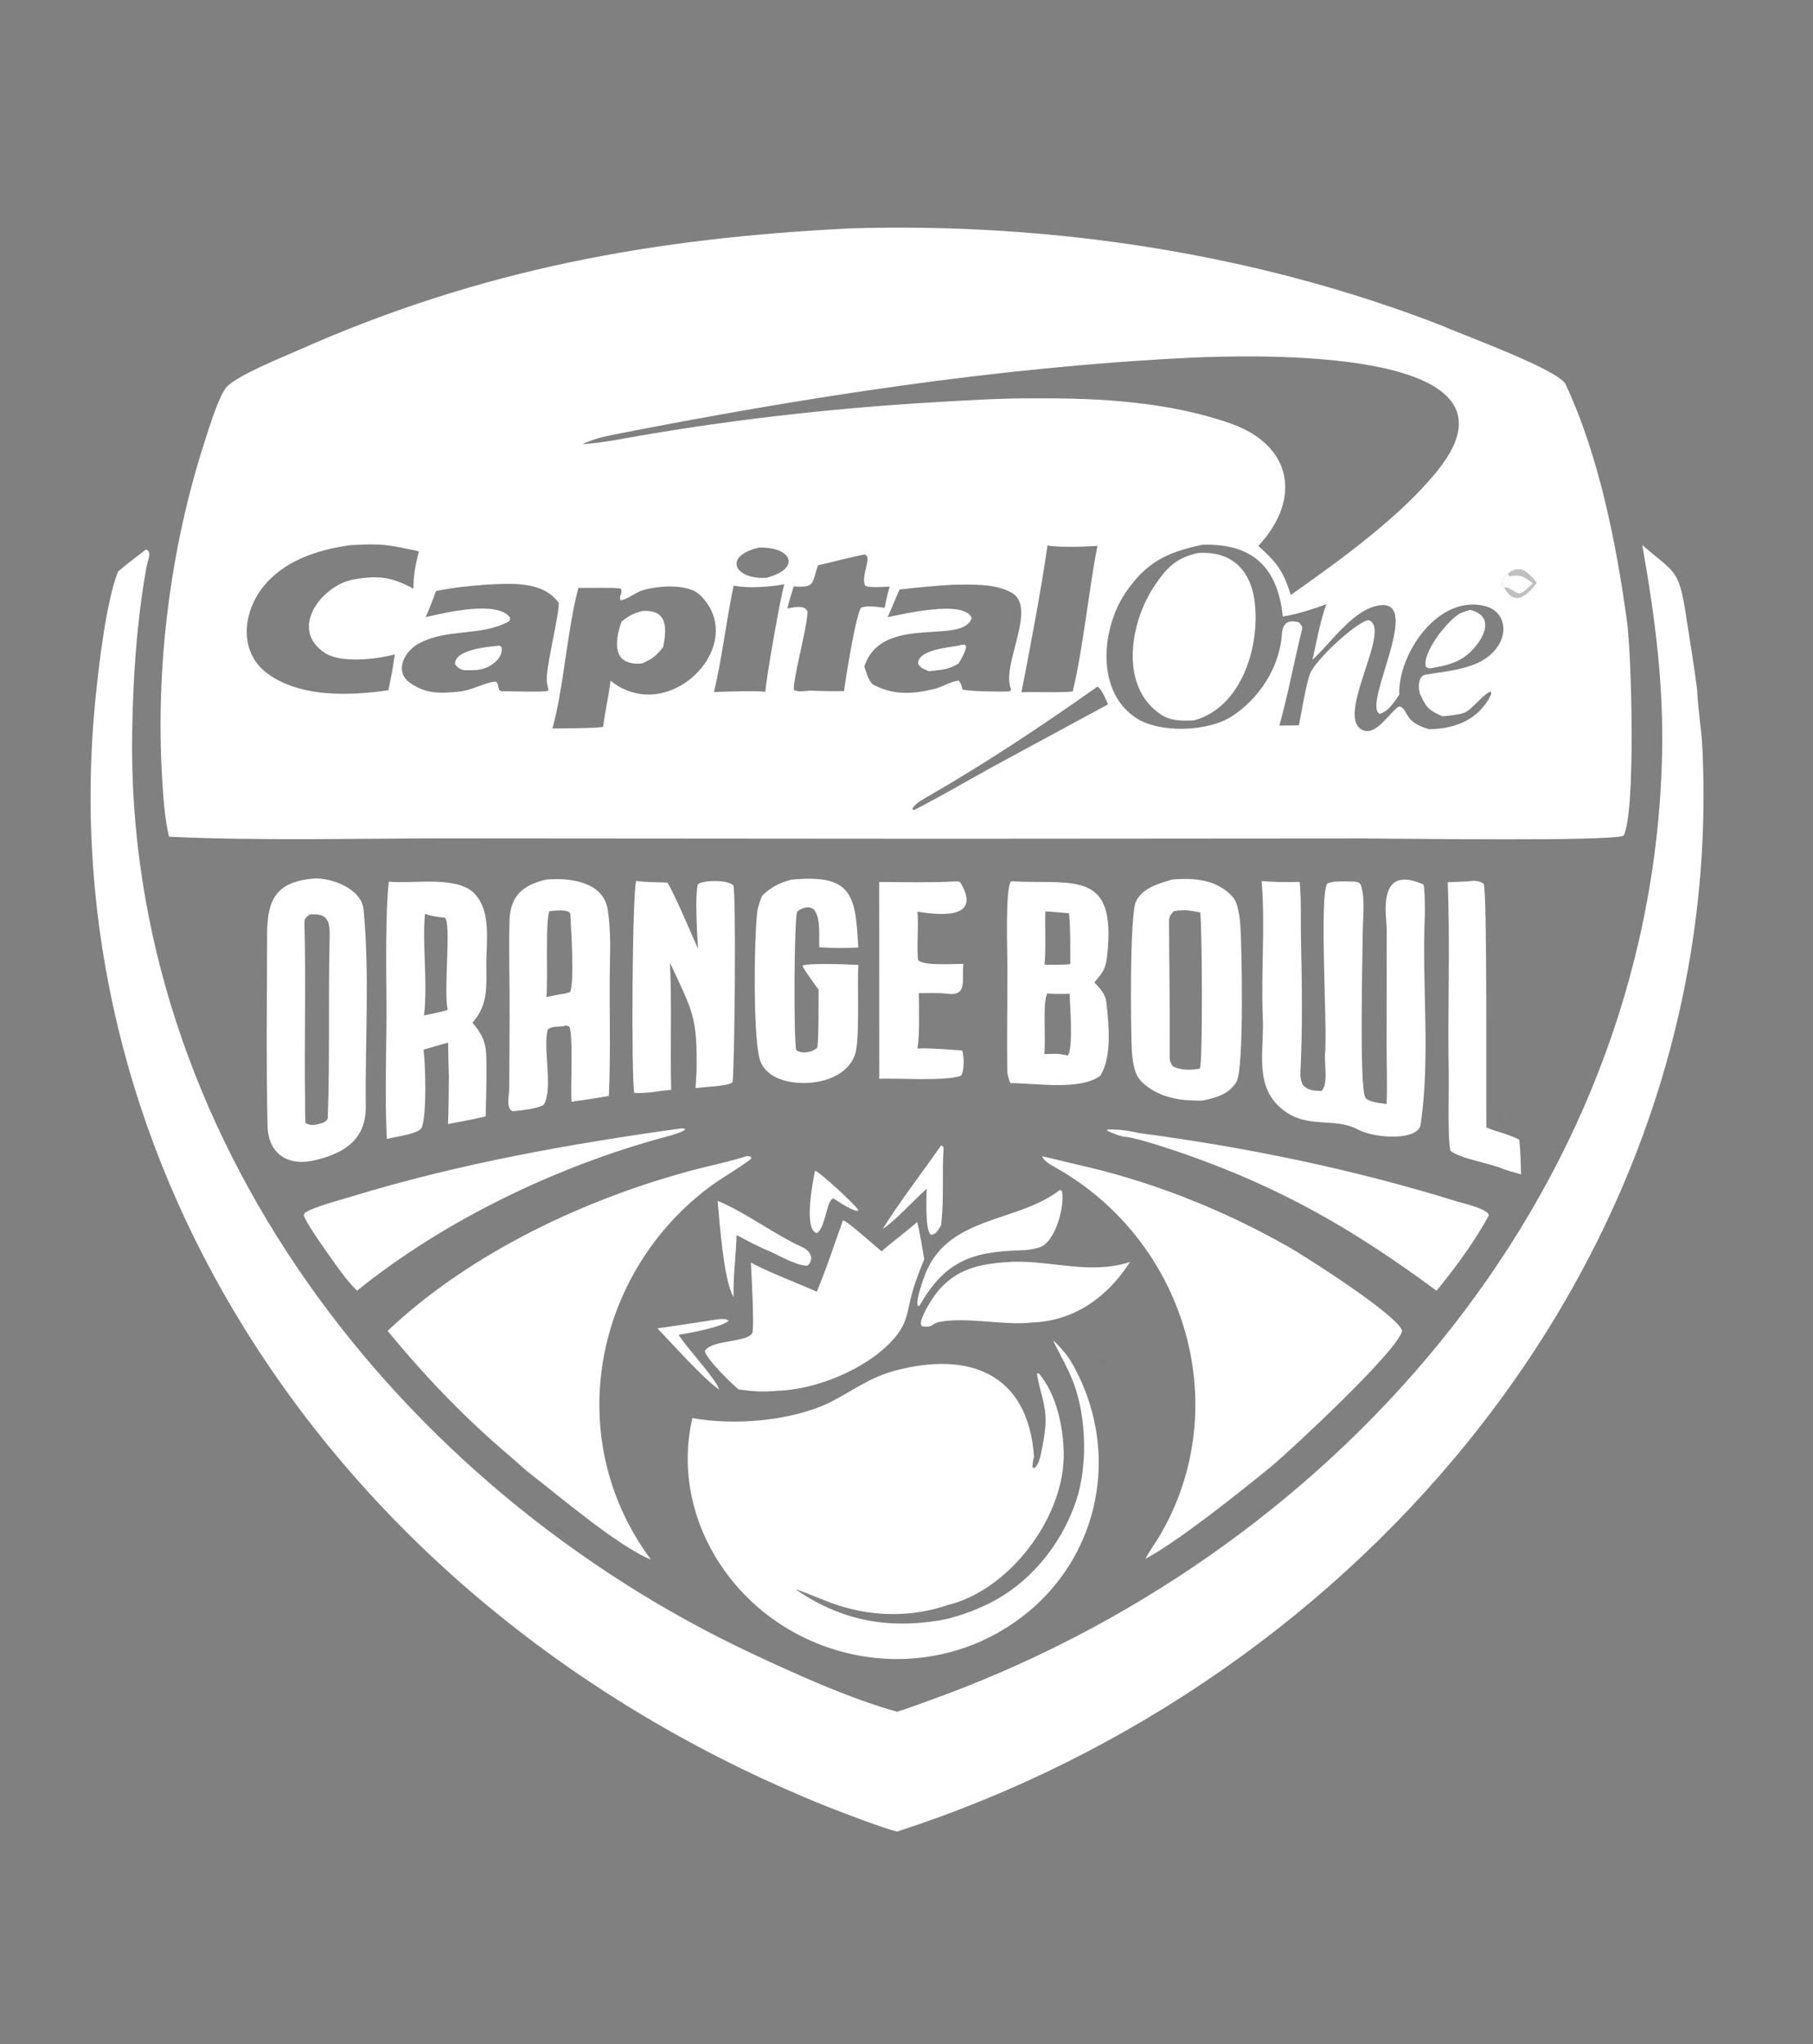 <svg width="55" height="62" viewBox="0 0 55 62" fill="none" xmlns="http://www.w3.org/2000/svg">
<rect x="0" y="0" width="55" height="62" fill="#808080" stroke="none"/>
<path d="M25.826 6.926C31.883 6.747 38.1 7.68 43.764 9.885C44.306 10.135 47.291 11.209 47.496 11.659C48.511 13.829 49.038 16.508 49.359 18.867C49.498 19.886 49.626 24.648 49.254 25.348C48.79 25.529 42.429 25.431 41.313 25.431L28.736 25.44L13.479 25.429C10.827 25.429 7.754 25.506 5.128 25.378C4.993 24.815 4.951 24.159 4.917 23.581C4.718 20.183 5.167 16.606 6.217 13.369C6.332 13.014 6.661 11.925 6.905 11.706C7.317 11.335 8.518 10.858 9.051 10.621C14.604 8.155 19.846 7.218 25.826 6.926ZM17.667 13.473C18.288 13.434 18.938 13.295 19.554 13.191C22.474 12.695 25.425 12.37 28.381 12.198C29.373 12.141 30.395 12.074 31.388 12.083C33.36 12.068 35.457 12.187 37.33 12.844C39.206 13.502 39.497 15.138 38.173 16.558C38.741 17.071 38.92 17.3 39.158 18.046C40.646 16.995 42.512 15.659 43.64 14.236C46.633 10.46 37.85 10.774 36.121 10.849C30.21 11.139 24.39 12.05 18.589 13.188C18.246 13.256 17.985 13.326 17.667 13.473ZM38.811 22.008L39.404 22.001C39.485 21.604 39.612 20.79 39.737 20.445C39.887 20.033 41.112 18.893 41.506 18.808C42.289 19.023 40.428 21.813 41.368 22.156C41.793 22.311 42.236 21.483 42.464 21.423C42.752 21.555 42.568 21.899 43.359 22.119C44.153 22.104 44.869 21.831 45.239 21.056L45.23 20.979C45.05 20.988 44.644 21.544 44.418 21.619C44.207 21.688 43.979 21.704 43.761 21.727C43.359 21.549 43.278 21.479 43.094 21.082C43.001 20.883 43.022 20.503 43.238 20.465C44.012 20.328 45.068 20.298 45.498 19.503C45.711 19.11 45.629 18.583 45.127 18.404C43.677 17.954 42.399 19.817 42.449 21.072C42.282 21.304 42.132 21.568 41.859 21.651C41.286 21.413 43.312 17.956 41.708 18.39C40.988 18.584 40.346 19.526 39.815 20.014C39.924 19.534 40.067 18.763 40.238 18.327C39.819 18.479 39.356 18.628 38.916 18.7C38.761 17.214 38.008 16.474 36.474 16.524C35.402 16.748 34.758 17.054 34.121 18.013C33.407 19.102 33.244 20.995 34.48 21.786C35.203 22.249 36.634 22.183 37.33 21.751C38.191 21.217 38.818 20.244 38.888 19.237C38.911 18.909 39.06 18.783 39.403 18.877C39.461 18.936 39.522 18.999 39.5 19.09C39.266 20.023 39.07 21.094 38.811 22.008ZM18.299 22.042C18.355 21.565 18.467 21.11 18.523 20.645C18.718 20.793 18.773 20.839 19.015 20.938C20.705 21.628 22.646 19.386 21.221 18.034C20.954 17.781 20.337 17.756 19.953 17.812C19.768 17.838 19.614 17.858 19.438 17.924C19.25 17.995 19.008 18.194 18.825 18.207C18.762 18.04 18.903 18.034 18.834 17.851C18.578 17.812 17.852 17.84 17.546 17.831C17.197 19.148 17.097 20.903 16.758 22.096C16.977 22.091 18.191 22.092 18.299 22.042ZM11.785 20.934L11.899 20.351C11.925 20.183 11.95 20.014 11.978 19.847C11.406 20.002 10.344 20.117 9.865 19.809C8.738 19.087 9.758 17.742 10.741 17.573C11.508 17.442 11.893 17.509 12.544 17.856C12.534 17.462 12.614 17.105 12.706 16.722C11.765 16.517 11.599 16.482 10.635 16.535C9.63 16.67 8.574 17.016 7.946 17.848C7.335 18.657 7.262 19.833 8.152 20.457C9.156 21.162 10.636 21.106 11.785 20.934ZM13.226 17.927C13.133 18.171 13.022 18.489 12.913 18.719C13.476 18.59 15.099 18.192 15.475 18.737C15.464 18.801 15.474 18.829 15.41 18.862C14.556 19.311 13.549 19.049 12.687 19.529C12.275 19.757 11.969 20.334 12.399 20.681C12.897 21.056 13.354 21.037 13.953 20.974C14.325 20.934 14.758 20.68 15.047 20.672C15.174 20.8 15.057 20.973 15.264 20.966C15.463 20.96 16.547 21.01 16.637 20.943C16.626 20.869 16.617 20.796 16.597 20.724C16.51 20.42 16.934 18.832 16.954 18.291C16.471 17.612 15.511 17.696 14.762 17.732C14.242 17.77 13.738 17.82 13.226 17.927ZM22.255 17.762C22.042 18.784 21.891 20.034 21.659 20.991C22 20.979 22.917 20.941 23.219 20.983C23.225 20.683 23.682 18.059 23.795 17.72C23.351 17.805 22.698 17.85 22.255 17.762ZM45.627 17.815C45.97 18.425 46.338 18.038 46.619 17.675C46.378 17.37 46.1 17.088 45.745 17.405C45.623 17.501 45.548 17.623 45.58 17.781L45.627 17.815ZM27.934 24.463C28.68 24.075 29.422 23.637 30.161 23.232L33.615 21.363C33.542 21.207 33.427 20.904 33.293 20.826C31.645 21.99 29.968 23.107 28.222 24.116C28.045 24.218 27.785 24.35 27.676 24.526L27.718 24.574C27.79 24.538 27.863 24.503 27.934 24.463ZM31.777 16.543C31.593 17.859 31.244 19.672 30.988 20.995C31.404 20.982 32.21 21.014 32.542 20.974C32.85 19.722 33.031 17.878 33.292 16.557C32.984 16.581 32.058 16.612 31.777 16.543ZM24.079 17.788C24.016 17.995 23.931 18.247 23.885 18.455C24.063 18.427 24.265 18.371 24.421 18.448C24.516 18.56 24.501 18.514 24.488 18.684C24.457 19.109 24.06 20.592 24.082 20.925C24.204 20.996 24.433 20.958 24.586 20.947C24.943 20.964 25.248 20.966 25.605 20.961C25.651 20.601 25.971 18.573 26.13 18.428C26.328 18.357 26.619 18.41 26.837 18.435C26.88 18.229 26.923 17.989 26.991 17.793C26.8 17.799 26.416 17.832 26.255 17.772C26.083 17.497 26.506 16.827 26.207 16.82C25.712 16.92 25.294 17.038 24.815 17.147C24.623 17.717 24.727 17.825 24.079 17.788ZM26.473 20.758C27.1 21.088 27.658 21.062 28.351 20.895C28.576 20.841 28.884 20.646 29.091 20.647C29.162 20.737 29.166 20.792 29.195 20.907C29.317 20.977 30.422 20.982 30.616 20.972L30.675 20.929C30.67 20.911 30.665 20.892 30.66 20.874C30.381 20.143 31.482 18.42 30.685 17.973C30.188 17.694 29.469 17.729 28.918 17.735C28.35 17.767 27.85 17.817 27.288 17.88L26.929 18.72C27.384 18.627 29.269 18.178 29.476 18.747C29.209 19.585 26.746 18.598 26.221 20.216C26.287 20.415 26.33 20.609 26.473 20.758ZM23.25 17.526C24.331 17.236 24.009 16.582 23.03 16.608C21.912 16.865 22.284 17.582 23.25 17.526Z" fill="white"/>
<path d="M36.344 16.775C37.376 16.7 37.963 17.306 38.07 18.311C38.212 19.654 37.65 21.463 36.221 21.85C35.847 21.865 35.522 21.878 35.204 21.662C33.935 20.799 34.292 18.841 35.033 17.752C35.418 17.186 35.703 16.914 36.344 16.775Z" fill="white"/>
<path d="M44.606 18.5C45.202 18.648 45.131 19.11 44.83 19.518C44.474 19.998 44.103 20.145 43.54 20.243C43.356 20.272 43.382 20.299 43.255 20.228C43.145 19.79 43.878 18.875 44.24 18.637C44.337 18.573 44.492 18.53 44.606 18.5Z" fill="white"/>
<path d="M19.471 18.535C20.267 18.471 20.226 19.056 20.12 19.626C19.883 19.912 19.817 19.966 19.48 20.123C18.565 20.204 18.64 19.468 18.854 18.857C19.07 18.675 19.206 18.61 19.471 18.535Z" fill="white"/>
<path d="M15.092 19.589C15.165 19.577 15.128 19.578 15.21 19.616C15.255 19.773 15.17 19.941 15.055 20.049C14.74 20.346 14.451 20.334 14.05 20.326C13.913 20.27 13.898 20.262 13.805 20.147C13.781 19.707 14.784 19.618 15.092 19.589Z" fill="white"/>
<path d="M29.097 19.578C29.14 19.562 29.216 19.557 29.265 19.552L29.31 19.609C29.283 19.793 29.175 19.954 29.084 20.12C28.77 20.324 28.548 20.314 28.181 20.359C28.03 20.294 27.95 20.277 27.855 20.144C27.815 19.708 28.772 19.643 29.097 19.578Z" fill="white"/>
<path d="M45.625 17.816L45.578 17.782C45.545 17.623 45.621 17.501 45.743 17.406L45.801 17.48C46.115 17.398 46.259 17.504 46.506 17.691C46.382 17.807 46.242 17.969 46.089 18.003C45.866 17.947 45.86 17.822 45.625 17.816Z" fill="white"/>
<path d="M45.744 17.406C46.1 17.089 46.378 17.37 46.619 17.676C46.337 18.038 45.969 18.426 45.627 17.815C45.861 17.822 45.868 17.947 46.09 18.003C46.244 17.969 46.383 17.807 46.507 17.691C46.26 17.504 46.117 17.398 45.803 17.48L45.744 17.406Z" fill="white" fill-opacity="0.5"/>
<path d="M49.821 16.531C50.834 17.413 50.927 17.231 51.155 18.715C51.264 19.425 51.395 20.204 51.486 20.933C51.509 21.511 51.619 22.126 51.646 22.717C52.359 37.971 41.355 50.976 27.212 55.554C26.802 55.454 25.547 54.977 25.116 54.804C17.904 51.918 11.576 46.977 7.442 40.334C3.87 34.596 2.227 27.974 2.893 21.231C2.994 20.209 3.217 18.26 3.581 17.335C3.834 17.115 4.156 16.877 4.425 16.668C4.624 16.726 4.486 16.955 4.441 17.215C4.147 18.863 4.038 20.531 4.01 22.199C3.807 34.437 12.087 45.117 22.807 50.152C24.136 50.776 25.79 51.524 27.214 51.919C27.535 51.823 27.825 51.708 28.137 51.597C40.3 47.27 50.071 36.352 50.419 22.985C50.478 20.75 50.206 18.725 49.821 16.531Z" fill="white"/>
<path d="M31.94 40.649C32.138 40.826 32.38 41.097 32.508 41.325C34.138 44.159 33.285 47.66 30.505 49.385C27.497 51.251 23.492 50.223 21.689 47.193C20.933 45.923 20.673 44.431 21.005 43.012C22.271 43.239 23.956 43.109 25.146 42.552C25.844 42.2 26.381 41.779 27.151 41.573C29.373 40.979 31.189 41.633 31.369 44.185C31.338 44.263 31.329 44.405 31.318 44.493L31.375 44.536C31.528 44.41 31.564 44.156 31.605 43.969C31.752 43.229 31.775 42.924 31.573 42.199C31.547 42.106 31.459 41.745 31.462 41.664L31.508 41.649C32.069 42.295 32.289 43.394 32.268 44.232C32.219 46.093 30.595 48.246 28.728 48.689C27.661 49.051 26.503 49.037 25.431 48.692C24.998 48.554 24.531 48.326 24.128 48.202C25.477 49.132 26.872 49.416 28.498 49.148C28.617 49.128 28.835 49.084 28.938 49.045C29.309 48.941 29.594 48.83 29.937 48.667C31.215 48.057 32.188 46.875 32.642 45.535C32.999 44.481 32.96 43.006 32.574 41.961C32.413 41.526 32.151 41.075 31.94 40.649Z" fill="white"/>
<path d="M22.662 35.063L22.776 35.081L22.79 35.138C22.696 35.251 21.822 35.782 21.604 35.942C18.005 38.578 17.015 43.63 19.747 47.303C18.75 46.907 16.885 45.313 15.994 44.627C15.746 44.404 15.49 44.186 15.238 43.968C13.977 42.877 12.817 41.657 11.758 40.367C14.269 37.991 17.806 36.331 21.109 35.468C21.633 35.331 22.142 35.232 22.662 35.063Z" fill="white"/>
<path d="M31.609 35.074C31.684 35.076 32.492 35.283 32.627 35.312C34.873 35.805 37.094 36.682 39.094 37.822C39.625 38.125 42.404 39.894 42.535 40.364C42.426 40.947 39.208 43.938 38.588 44.461C37.627 45.246 35.804 46.706 34.747 47.283C34.876 47.032 35.075 46.769 35.221 46.514C37.473 42.59 35.922 37.621 32.053 35.431C31.901 35.345 31.691 35.234 31.609 35.074Z" fill="white"/>
<path d="M42.063 33.486C42.09 33.043 42.066 32.269 42.065 31.805L42.069 28.208C42.073 27.83 41.728 26.185 43.175 26.825C43.225 26.847 43.232 27.599 43.223 27.793C43.132 29.871 43.401 32.07 43.096 34.113C43.016 34.598 41.749 34.539 41.207 34.267C40.474 33.862 39.648 34.273 38.876 33.627C38.039 32.925 38.353 31.882 38.309 30.88C38.25 29.528 38.386 28.076 38.273 26.724C38.745 26.757 38.946 26.761 39.429 26.748C39.48 27.345 39.455 27.941 39.468 28.538C39.498 29.878 39.516 31.211 39.449 32.55C39.443 32.667 39.469 32.801 39.522 32.905C39.691 33.083 39.855 33.082 40.085 33.089C40.306 32.916 40.169 32.252 40.197 31.959C40.274 31.152 40.018 27.245 40.259 26.805C40.429 26.713 40.715 26.738 40.922 26.736C40.995 26.738 41.087 26.732 41.158 26.75C41.245 26.771 41.276 26.807 41.3 26.894C41.415 27.307 41.342 27.88 41.34 28.313C41.337 28.958 41.229 33.043 41.425 33.3C41.526 33.434 41.899 33.459 42.063 33.486Z" fill="white"/>
<path d="M9.542 26.643C10.099 26.633 10.97 26.967 11.029 27.587C11.216 29.532 11.074 31.592 11.096 33.551C11.107 34.546 10.469 34.965 9.599 35.18C8.8 35.393 8.134 35.05 8.117 34.143C8.073 32.209 8.099 30.271 8.103 28.337C8.105 27.234 8.411 26.74 9.542 26.643ZM9.793 34.058C9.861 34.016 9.939 33.988 9.943 33.893C10.009 32.114 9.957 30.326 9.998 28.544C10.011 27.99 9.999 27.678 9.389 27.739C9.299 27.823 9.233 27.847 9.236 27.982C9.284 29.765 9.23 31.548 9.255 33.331C9.259 33.569 9.251 33.822 9.268 34.057C9.439 34.175 9.603 34.106 9.793 34.058Z" fill="white"/>
<path d="M35.554 26.678C35.993 26.638 36.462 26.646 36.873 26.826C37.101 26.926 37.424 27.15 37.507 27.397C37.575 27.597 37.609 27.818 37.626 28.028C37.674 28.663 37.745 32.412 37.513 32.806C37.285 33.193 36.889 33.294 36.48 33.382C36.018 33.386 35.586 33.358 35.159 33.165C34.892 33.045 34.563 32.827 34.458 32.538C34.387 32.343 34.354 32.124 34.339 31.916C34.3 31.341 34.263 27.73 34.465 27.333C34.672 26.925 35.155 26.799 35.554 26.678ZM36.4 32.412C36.49 32.221 36.471 28.217 36.411 27.676C36.082 27.613 35.944 27.582 35.61 27.635C35.519 27.736 35.464 27.788 35.465 27.941C35.469 29.28 35.495 30.619 35.483 31.958C35.482 32.129 35.481 32.206 35.578 32.338C35.813 32.472 36.14 32.46 36.4 32.412Z" fill="white"/>
<path d="M11.797 26.741C12.518 26.814 13.724 26.571 14.321 27.033C14.931 27.568 14.748 28.547 14.754 29.266C14.759 29.965 14.802 30.493 14.332 31.017C14.792 31.562 14.753 31.821 14.757 32.52C14.759 32.967 14.744 33.415 14.733 33.861C14.361 33.949 13.969 34.02 13.592 34.094C13.61 33.617 13.611 33.133 13.617 32.655C13.604 32.311 13.6 31.967 13.594 31.623C13.351 31.687 13.091 31.768 12.848 31.838C12.906 32.248 12.953 33.761 12.799 34.189C12.725 34.393 12.032 34.466 11.737 34.545C11.664 33.311 11.734 31.582 11.723 30.32C11.715 29.401 11.692 27.59 11.797 26.741ZM12.864 30.799C13.076 30.754 13.386 30.698 13.583 30.629L13.572 30.573C13.462 29.967 13.692 27.998 13.499 27.838C13.262 27.808 13.118 27.796 12.893 27.718C12.804 28.655 12.98 29.776 12.864 30.799Z" fill="white"/>
<path d="M25.571 37.015C25.727 37.047 26.518 37.775 26.746 37.953C27.079 37.655 27.474 37.375 27.823 37.065C27.905 37.363 27.983 37.876 28.039 38.196C27.92 38.484 27.788 38.813 27.699 39.114C27.501 39.785 27.567 40.11 27.08 40.646C26.278 41.53 24.757 42.15 23.577 42.184C23.113 42.224 22.854 42.203 22.407 42.142C22.209 41.988 21.407 41.2 21.383 40.977C21.584 40.631 22.657 40.726 22.82 40.435C22.893 40.305 22.788 38.487 22.78 38.293C23.226 38.55 24.252 38.943 24.779 39.178C25.061 38.509 25.324 37.708 25.571 37.015Z" fill="white"/>
<path d="M16.564 26.679C17.222 26.618 18.246 26.716 18.426 27.529C18.514 28.04 18.517 28.588 18.505 29.106C18.475 30.475 18.534 31.877 18.471 33.241C18.095 33.308 17.717 33.362 17.339 33.417C17.303 32.976 17.394 31.425 17.275 31.141C17.159 31.091 17.207 31.101 17.07 31.13C16.903 31.141 16.737 31.129 16.619 31.223C16.461 31.755 16.783 32.997 16.507 33.49C16.444 33.604 15.724 33.703 15.54 33.702C15.344 33.583 15.446 33.238 15.449 33.001L15.46 30.899C15.466 29.915 15.432 28.926 15.456 27.943C15.476 27.158 15.866 26.847 16.564 26.679ZM16.575 30.24C16.759 30.205 16.971 30.158 17.154 30.132L17.296 30.09C17.433 29.77 17.322 28.17 17.303 27.738C17.295 27.556 16.813 27.626 16.676 27.633C16.529 27.857 16.634 29.7 16.575 30.24Z" fill="white"/>
<path d="M30.671 26.731C32.579 26.828 33.861 26.368 33.592 28.943C33.548 29.37 33.479 29.471 33.199 29.796C33.382 29.991 33.537 30.147 33.567 30.427C33.636 31.082 33.741 32.064 33.376 32.631C32.763 33.077 31.49 32.86 30.648 32.85C30.614 32.759 30.559 32.595 30.557 32.5C30.542 31.446 30.564 30.374 30.562 29.321C30.561 28.909 30.489 26.948 30.671 26.731ZM32.394 32.016C32.563 31.807 32.46 30.486 32.447 30.145C32.267 30.145 31.937 30.153 31.772 30.133C31.622 30.388 31.733 31.52 31.68 31.972C31.962 31.962 32.117 31.945 32.394 32.016ZM31.687 29.259C31.838 29.259 32.352 29.272 32.468 29.238C32.467 28.748 32.478 28.183 32.431 27.701C32.199 27.682 31.941 27.655 31.711 27.643C31.699 28.097 31.733 28.871 31.687 29.259Z" fill="white"/>
<path d="M21.176 28.778C21.151 28.349 21.075 27.186 21.171 26.824C21.311 26.691 22.069 26.675 22.246 26.854C22.336 27.057 22.286 32.42 22.223 32.826C22.102 32.945 21.365 32.967 21.101 33.002L21.131 32.493C21.157 30.83 21.017 30.693 20.325 29.202C20.384 30.51 20.328 31.755 20.361 33.055C19.891 33.097 19.751 33.16 19.241 33.151C19.145 32.561 19.18 27.171 19.299 26.716C19.51 26.758 20.011 26.761 20.246 26.769C20.449 27.08 20.983 28.347 21.176 28.778Z" fill="white"/>
<path d="M20.692 34.221L20.794 34.247C20.72 34.34 20.358 34.437 20.226 34.472C16.923 35.358 13.503 36.995 10.831 39.147C10.551 38.868 10.417 38.675 10.184 38.356C9.968 38.053 9.33 37.179 9.213 36.861L9.248 36.788C9.492 36.613 10.326 36.396 10.643 36.298C13.92 35.293 17.3 34.692 20.692 34.221Z" fill="white"/>
<path d="M34.203 34.488L34.141 34.407C34.265 34.332 34.437 34.369 34.607 34.374C37.855 34.806 41.088 35.472 44.218 36.447C44.352 36.489 45.258 36.695 45.153 36.889C44.743 37.647 44.127 38.483 43.58 39.148C41.101 37.321 38.954 36.068 36.028 35.033C35.618 34.888 34.606 34.547 34.203 34.488Z" fill="white"/>
<path d="M24.02 26.679C25.877 26.506 25.95 27.167 26.037 28.74C25.592 28.76 25.3 28.757 24.855 28.732C24.84 28.431 24.901 27.874 24.715 27.618C24.593 27.451 24.327 27.52 24.183 27.654C24.089 27.883 24.074 31.536 24.154 31.851C24.328 31.975 24.635 31.922 24.788 31.782C24.842 31.657 24.83 30.259 24.833 30.02C24.695 29.826 24.44 29.488 24.339 29.288C24.565 29.201 25.753 29.252 26.04 29.267C26.002 29.887 26.088 31.528 25.941 31.976C25.838 32.291 25.587 32.521 25.293 32.659C24.814 32.884 24.144 32.913 23.649 32.724C23.407 32.632 23.188 32.466 23.08 32.223C22.829 31.656 22.879 28.381 22.973 27.654C22.995 27.486 23.059 27.325 23.119 27.169C23.389 26.907 23.659 26.767 24.02 26.679Z" fill="white"/>
<path d="M28.967 26.735C29.024 26.736 29.107 26.722 29.134 26.767C29.86 27.982 28.276 27.717 27.831 27.652C27.873 28.006 27.799 28.967 27.86 29.131C28.065 29.3 28.894 29.233 29.227 29.236C29.165 29.703 29.376 30.23 28.723 30.14C28.491 30.108 28.12 30.124 27.876 30.123C27.876 30.586 27.905 31.378 27.833 31.8C28.259 31.786 28.752 31.832 29.183 31.862C29.265 32.027 29.248 32.603 29.127 32.639C28.579 32.801 27.209 32.692 26.674 32.723L26.672 26.752C27.418 26.755 28.229 26.774 28.967 26.735Z" fill="white"/>
<path d="M44.547 26.732C44.719 26.705 44.864 26.706 45.008 26.803C45.125 27.007 45.075 33.333 45.092 34.198C45.461 34.35 45.695 34.375 46.087 34.565C46.13 34.918 46.133 35.266 46.144 35.62C45.978 35.577 45.799 35.519 45.633 35.469C45.249 35.287 44.279 35.146 43.999 34.901C43.909 34.458 43.959 33.088 43.949 32.561C43.913 30.65 43.995 28.662 43.918 26.758C44.127 26.753 44.338 26.742 44.547 26.732Z" fill="white"/>
<path d="M30.71 38.271C31.935 38.233 33.073 38.67 34.282 38.276C33.608 39.331 32.597 40.064 31.325 40.111C30.47 40.217 29.326 39.928 28.482 40.099C28.259 40.144 28.304 40.284 27.969 40.225L27.93 40.152C27.948 39.882 28.325 39.299 28.508 39.097C29.125 38.415 29.861 38.322 30.71 38.271Z" fill="white"/>
<path d="M32.155 36.091L32.215 36.128C32.314 36.512 32.037 37.691 31.519 37.838C31.286 37.903 31.194 37.917 30.946 37.924C29.444 37.964 28.65 38.279 27.894 39.605L27.841 39.609C27.778 39.466 27.961 38.951 28.014 38.792C28.66 36.848 30.836 37.119 32.155 36.091Z" fill="white"/>
<path d="M21.77 36.425C22.532 36.723 23.521 37.457 24.304 37.81C24.473 37.886 24.567 37.966 24.614 38.142C24.587 38.267 24.591 38.296 24.506 38.383C24.251 38.426 23.639 38.089 23.382 37.967C23.017 37.821 22.693 37.643 22.345 37.46C22.327 38.101 22.242 38.67 22.253 39.34C21.953 38.842 21.831 37.084 21.77 36.425Z" fill="white"/>
<path d="M28.55 34.741C28.607 34.762 28.581 34.751 28.627 34.808C28.568 35.583 28.65 36.293 28.549 37.166C28.459 37.303 28.405 37.443 28.235 37.453C28.057 37.282 28.111 36.335 28.11 36.053L27.726 36.422C27.453 36.689 27.084 37.071 26.779 37.276C27.248 36.505 28.011 35.522 28.55 34.741Z" fill="white"/>
<path d="M24.129 48.202C24.532 48.325 24.999 48.553 25.432 48.692C26.504 49.037 27.663 49.051 28.729 48.689L28.747 48.737C28.84 49.002 28.71 48.881 28.939 49.045C28.836 49.084 28.619 49.128 28.499 49.148C26.873 49.415 25.479 49.132 24.129 48.202Z" fill="url(#paint0_linear_134_45)"/>
<path d="M24.725 35.505C24.865 35.549 25.958 36.544 26.042 36.708L25.98 36.727C25.743 36.657 25.491 36.48 25.277 36.346C25.06 36.436 25.061 37.188 24.786 37.402C24.367 37.318 24.659 35.835 24.725 35.505Z" fill="white"/>
<path d="M21.662 40.032C21.787 40.017 22.019 39.969 22.104 40.06C21.896 40.257 20.904 40.435 20.587 40.486C20.84 40.891 21.752 41.86 21.814 42.145C21.358 41.836 20.391 40.755 19.943 40.289C20.515 40.212 21.091 40.119 21.662 40.032Z" fill="white"/>
<path d="M34.203 34.489C33.995 34.48 33.77 34.379 33.584 34.292L33.594 34.26C33.952 34.242 34.257 34.304 34.607 34.375C34.436 34.37 34.265 34.333 34.141 34.407L34.203 34.489Z" fill="white"/>
<path d="M31.371 44.185C31.428 44.083 31.453 44.047 31.526 43.956L31.607 43.969C31.566 44.156 31.53 44.41 31.377 44.536L31.32 44.493C31.331 44.405 31.34 44.263 31.371 44.185Z" fill="white" fill-opacity="0.016"/>
<path d="M33.322 41.193L33.34 41.19C33.453 41.212 33.504 41.281 33.592 41.364L33.588 41.432L33.545 41.487C33.435 41.434 33.374 41.299 33.322 41.193Z" fill="#020203" fill-opacity="0.012"/>
<path d="M45.457 33.667C45.529 33.73 45.632 34.117 45.696 34.276C45.407 34.091 45.46 33.986 45.457 33.667Z" fill="#032106" fill-opacity="0.012"/>
<path d="M16.868 46.295C16.991 46.376 17.103 46.428 17.13 46.572C16.992 46.509 16.969 46.503 16.855 46.405L16.868 46.295Z" fill="#020203" fill-opacity="0.035"/>
<path d="M24.596 27.65C24.7 27.782 24.665 27.838 24.637 27.989L24.584 27.962C24.582 27.853 24.589 27.76 24.596 27.65Z" fill="#174B17" fill-opacity="0.012"/>
<defs>
<linearGradient id="paint0_linear_134_45" x1="26.622" y1="49.15" x2="26.594" y2="48.303" gradientUnits="userSpaceOnUse">
<stop stop-color="white" stop-opacity="0"/>
<stop offset="1" stop-color="white" stop-opacity="0.035"/>
</linearGradient>
</defs>
</svg>
